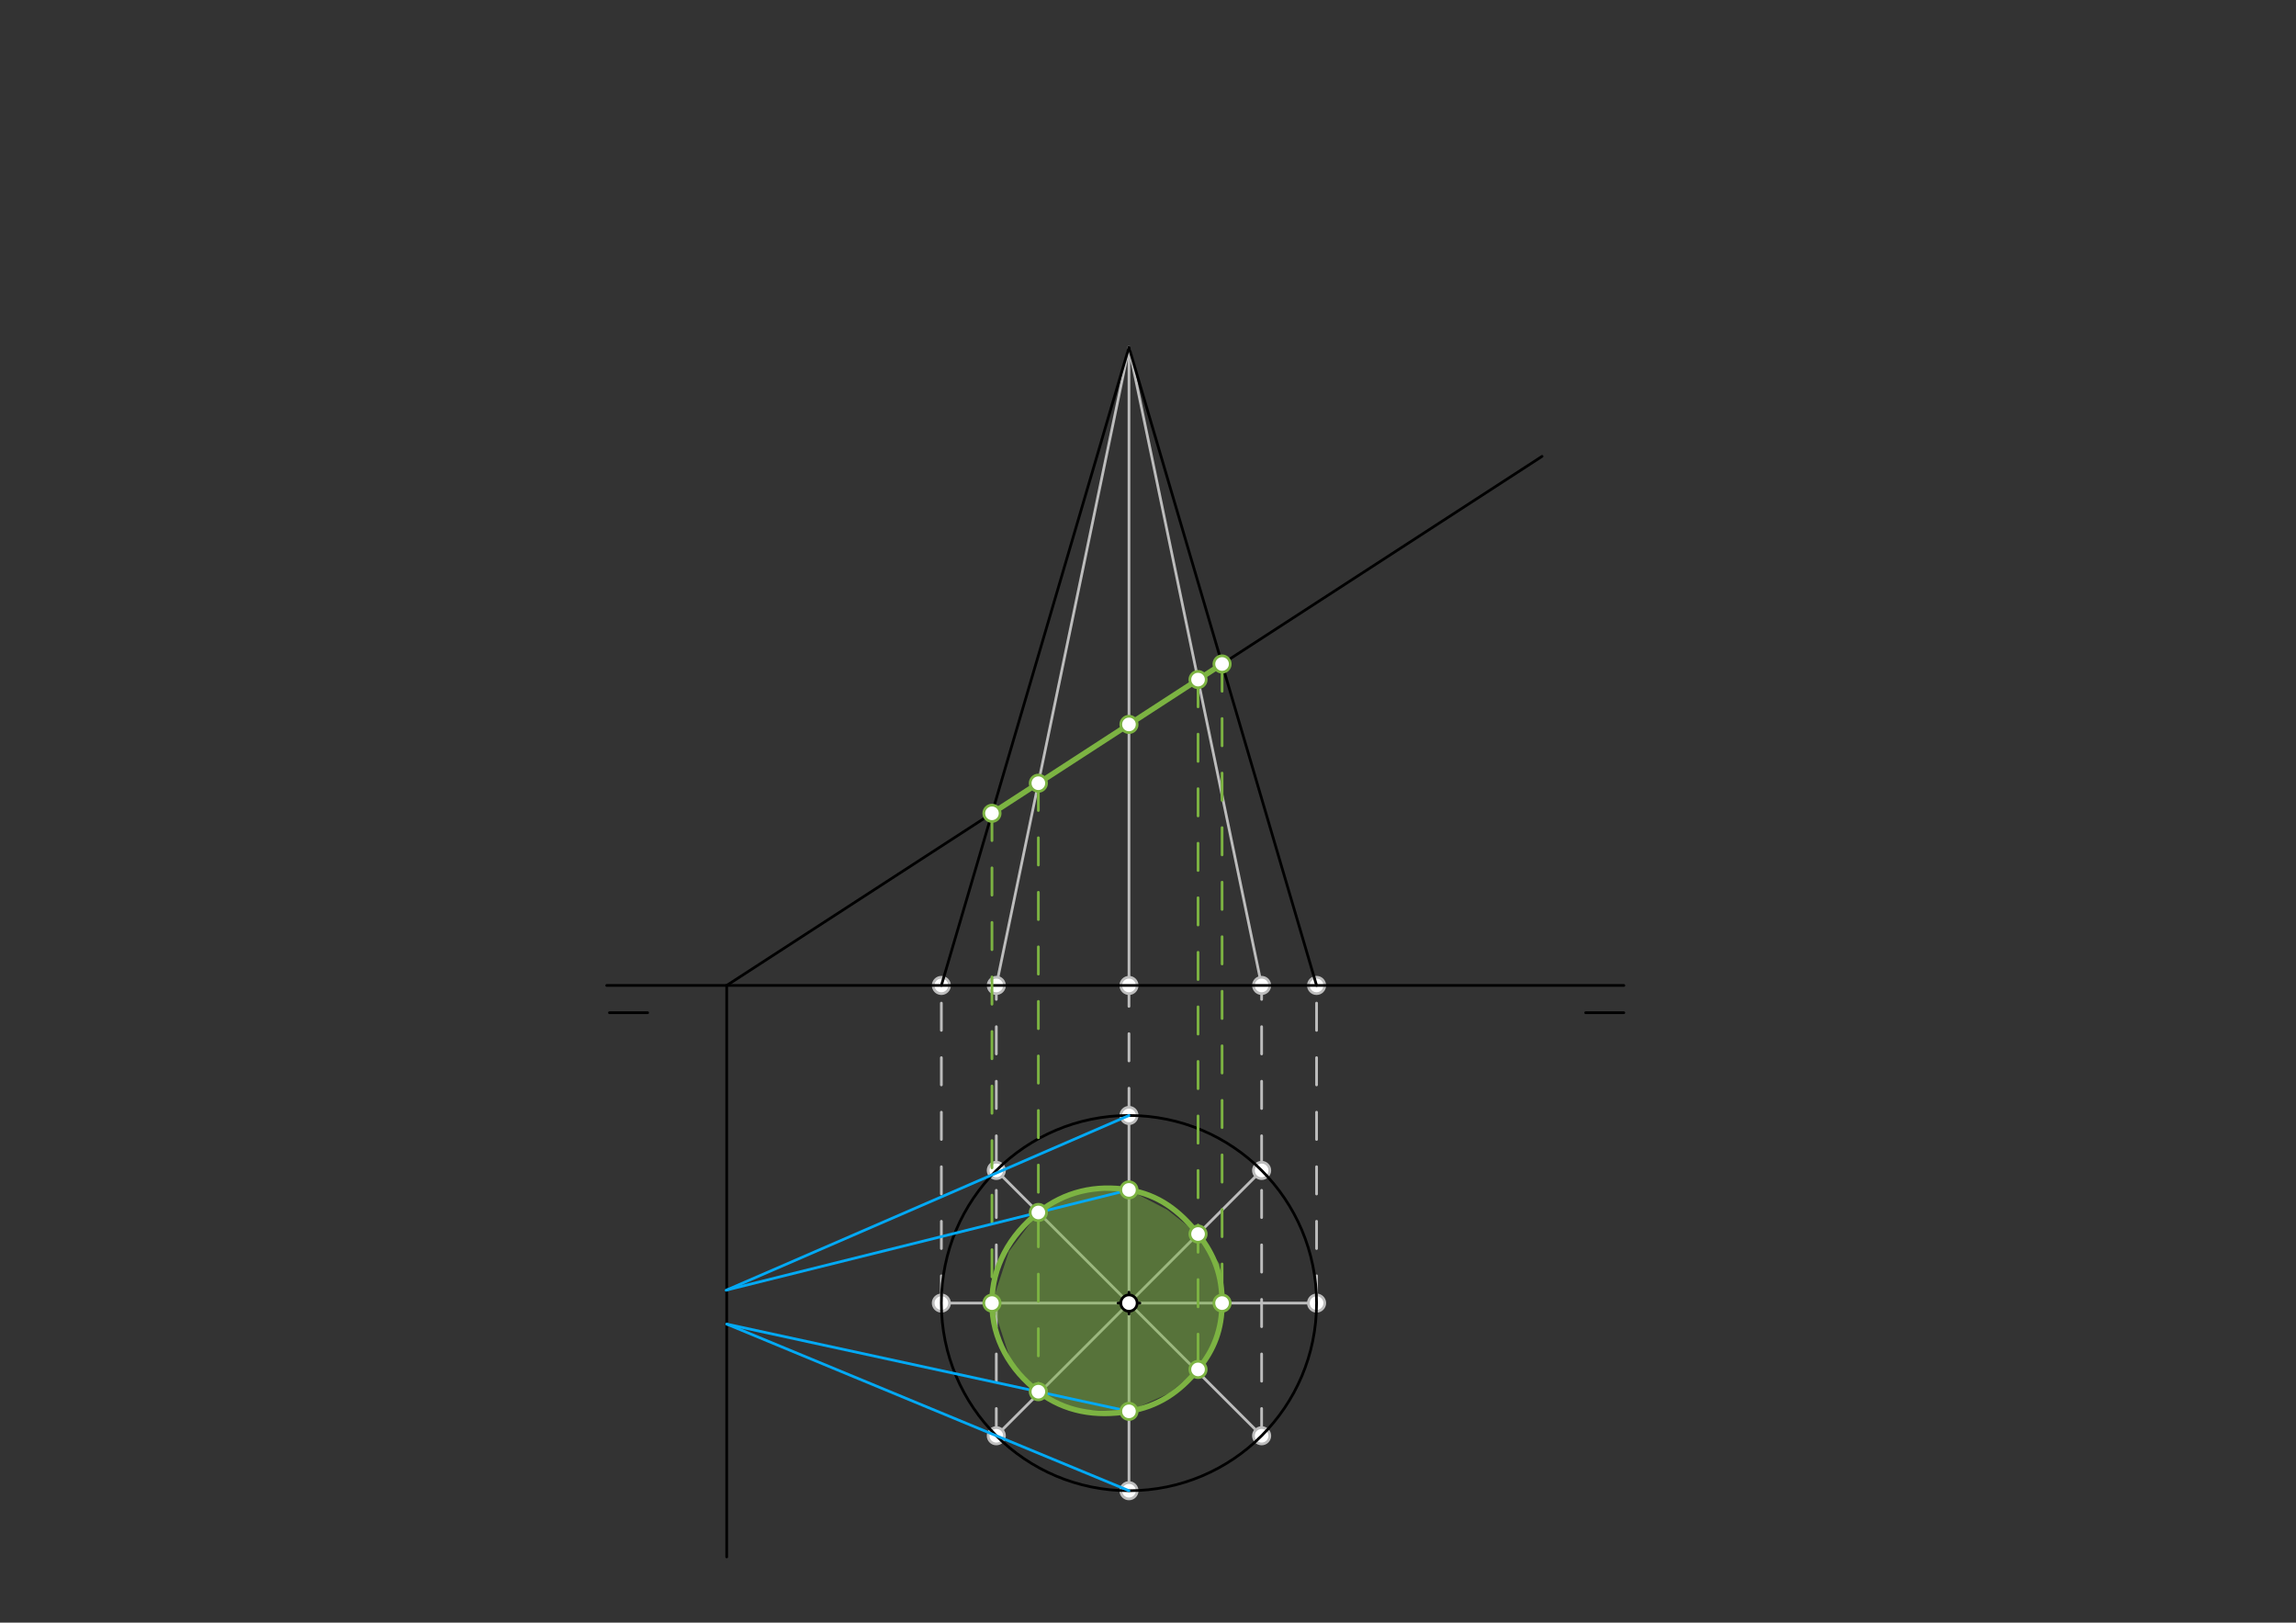 <svg xmlns="http://www.w3.org/2000/svg" class="svg--816" height="100%" preserveAspectRatio="xMidYMid meet" viewBox="0 0 842 595" width="100%"><rect x="0" y="0" width="842" height="595" fill="#333333" stroke="none"/><defs><marker id="marker-arrow" markerHeight="16" markerUnits="userSpaceOnUse" markerWidth="24" orient="auto-start-reverse" refX="24" refY="4" viewBox="0 0 24 8"><path d="M 0 0 L 24 4 L 0 8 z" stroke="inherit"></path></marker></defs><g class="aux-layer--949"><g class="element--733"><line stroke="#BDBDBD" stroke-dasharray="none" stroke-linecap="round" stroke-width="1" x1="345.221" x2="482.818" y1="477.82" y2="477.82"></line></g><g class="element--733"><line stroke="#BDBDBD" stroke-dasharray="none" stroke-linecap="round" stroke-width="1" x1="414.02" x2="414.02" y1="409.022" y2="546.619"></line></g><g class="element--733"><line stroke="#BDBDBD" stroke-dasharray="none" stroke-linecap="round" stroke-width="1" x1="414.02" x2="365.372" y1="477.82" y2="429.173"></line></g><g class="element--733"><line stroke="#BDBDBD" stroke-dasharray="none" stroke-linecap="round" stroke-width="1" x1="414.02" x2="462.667" y1="477.82" y2="526.468"></line></g><g class="element--733"><line stroke="#BDBDBD" stroke-dasharray="none" stroke-linecap="round" stroke-width="1" x1="414.02" x2="365.372" y1="477.82" y2="526.468"></line></g><g class="element--733"><line stroke="#BDBDBD" stroke-dasharray="none" stroke-linecap="round" stroke-width="1" x1="414.02" x2="462.667" y1="477.82" y2="429.173"></line></g><g class="element--733"><line stroke="#BDBDBD" stroke-dasharray="10" stroke-linecap="round" stroke-width="1" x1="482.818" x2="482.818" y1="477.82" y2="361.344"></line></g><g class="element--733"><line stroke="#BDBDBD" stroke-dasharray="10" stroke-linecap="round" stroke-width="1" x1="462.667" x2="462.667" y1="526.468" y2="361.344"></line></g><g class="element--733"><line stroke="#BDBDBD" stroke-dasharray="10" stroke-linecap="round" stroke-width="1" x1="414.02" x2="414.02" y1="409.022" y2="361.344"></line></g><g class="element--733"><line stroke="#BDBDBD" stroke-dasharray="10" stroke-linecap="round" stroke-width="1" x1="365.372" x2="365.372" y1="526.468" y2="361.344"></line></g><g class="element--733"><line stroke="#BDBDBD" stroke-dasharray="10" stroke-linecap="round" stroke-width="1" x1="345.221" x2="345.221" y1="477.82" y2="361.344"></line></g><g class="element--733"><line stroke="#BDBDBD" stroke-dasharray="none" stroke-linecap="round" stroke-width="1" x1="414.02" x2="365.372" y1="127.344" y2="361.344"></line></g><g class="element--733"><line stroke="#BDBDBD" stroke-dasharray="none" stroke-linecap="round" stroke-width="1" x1="414.02" x2="414.02" y1="127.344" y2="361.344"></line></g><g class="element--733"><line stroke="#BDBDBD" stroke-dasharray="none" stroke-linecap="round" stroke-width="1" x1="414.02" x2="462.667" y1="127.344" y2="361.344"></line></g><g class="element--733"><circle cx="345.221" cy="477.82" r="3" stroke="#BDBDBD" stroke-width="1" fill="#ffffff"></circle>}</g><g class="element--733"><circle cx="365.372" cy="526.468" r="3" stroke="#BDBDBD" stroke-width="1" fill="#ffffff"></circle>}</g><g class="element--733"><circle cx="414.02" cy="546.619" r="3" stroke="#BDBDBD" stroke-width="1" fill="#ffffff"></circle>}</g><g class="element--733"><circle cx="462.667" cy="526.468" r="3" stroke="#BDBDBD" stroke-width="1" fill="#ffffff"></circle>}</g><g class="element--733"><circle cx="482.818" cy="477.82" r="3" stroke="#BDBDBD" stroke-width="1" fill="#ffffff"></circle>}</g><g class="element--733"><circle cx="462.667" cy="429.173" r="3" stroke="#BDBDBD" stroke-width="1" fill="#ffffff"></circle>}</g><g class="element--733"><circle cx="414.02" cy="409.022" r="3" stroke="#BDBDBD" stroke-width="1" fill="#ffffff"></circle>}</g><g class="element--733"><circle cx="365.372" cy="429.173" r="3" stroke="#BDBDBD" stroke-width="1" fill="#ffffff"></circle>}</g><g class="element--733"><circle cx="345.221" cy="361.344" r="3" stroke="#BDBDBD" stroke-width="1" fill="#ffffff"></circle>}</g><g class="element--733"><circle cx="365.372" cy="361.344" r="3" stroke="#BDBDBD" stroke-width="1" fill="#ffffff"></circle>}</g><g class="element--733"><circle cx="414.02" cy="361.344" r="3" stroke="#BDBDBD" stroke-width="1" fill="#ffffff"></circle>}</g><g class="element--733"><circle cx="462.667" cy="361.344" r="3" stroke="#BDBDBD" stroke-width="1" fill="#ffffff"></circle>}</g><g class="element--733"><circle cx="482.818" cy="361.344" r="3" stroke="#BDBDBD" stroke-width="1" fill="#ffffff"></circle>}</g></g><g class="main-layer--75a"><g class="element--733"><g fill="#7CB342" opacity="0.5"><path d="M 363.778 477.82 L 370.667 498.896 L 380.788 510.307 L 394 516.896 L 414.02 517.514 L 428.667 510.896 L 439.352 502.144 L 446 489.562 L 448.163 477.82 L 447.333 463.562 L 439.352 452.489 L 428 443.562 L 414.02 436.32 L 394 436.896 L 380.788 444.589 L 370 458.896 L 363.778 477.82 Z" stroke="none"></path></g></g><g class="element--733"><line stroke="#000000" stroke-dasharray="none" stroke-linecap="round" stroke-width="1" x1="222.5" x2="595.5" y1="361.344" y2="361.344"></line></g><g class="element--733"><line stroke="#000000" stroke-dasharray="none" stroke-linecap="round" stroke-width="1" x1="223.5" x2="237.5" y1="371.344" y2="371.344"></line></g><g class="element--733"><line stroke="#000000" stroke-dasharray="none" stroke-linecap="round" stroke-width="1" x1="595.5" x2="581.5" y1="371.344" y2="371.344"></line></g><g class="element--733"><line stroke="#000000" stroke-dasharray="none" stroke-linecap="round" stroke-width="1" x1="414.02" x2="345.221" y1="127.344" y2="361.344"></line></g><g class="element--733"><line stroke="#000000" stroke-dasharray="none" stroke-linecap="round" stroke-width="1" x1="414.02" x2="482.818" y1="127.344" y2="361.344"></line></g><g class="element--733"><line stroke="#000000" stroke-dasharray="none" stroke-linecap="round" stroke-width="1" x1="266.5" x2="565.5" y1="361.344" y2="167.344"></line></g><g class="element--733"><line stroke="#000000" stroke-dasharray="none" stroke-linecap="round" stroke-width="1" x1="266.5" x2="266.5" y1="361.344" y2="570.896"></line></g><g class="element--733"><g class="center--a87"><line x1="410.02" y1="477.82" x2="418.02" y2="477.82" stroke="#000000" stroke-width="1" stroke-linecap="round"></line><line x1="414.02" y1="473.82" x2="414.02" y2="481.82" stroke="#000000" stroke-width="1" stroke-linecap="round"></line><circle class="hit--87b" cx="414.02" cy="477.82" r="4" stroke="none" fill="transparent"></circle></g><circle cx="414.02" cy="477.82" fill="none" r="68.798" stroke="#000000" stroke-dasharray="none" stroke-width="1"></circle></g><g class="element--733"><line stroke="#7CB342" stroke-dasharray="none" stroke-linecap="round" stroke-width="2" x1="363.778" x2="448.163" y1="298.227" y2="243.475"></line></g><g class="element--733"><line stroke="#7CB342" stroke-dasharray="10" stroke-linecap="round" stroke-width="1" x1="363.778" x2="363.778" y1="298.227" y2="477.82"></line></g><g class="element--733"><line stroke="#7CB342" stroke-dasharray="10" stroke-linecap="round" stroke-width="1" x1="380.788" x2="380.788" y1="287.19" y2="510.307"></line></g><g class="element--733"><line stroke="#7CB342" stroke-dasharray="10" stroke-linecap="round" stroke-width="1" x1="439.352" x2="439.352" y1="249.193" y2="502.144"></line></g><g class="element--733"><line stroke="#7CB342" stroke-dasharray="10" stroke-linecap="round" stroke-width="1" x1="448.163" x2="448.163" y1="243.475" y2="477.82"></line></g><g class="element--733"><line stroke="#03A9F4" stroke-dasharray="none" stroke-linecap="round" stroke-width="1" x1="414.02" x2="266.298" y1="409.022" y2="473.114"></line></g><g class="element--733"><line stroke="#03A9F4" stroke-dasharray="none" stroke-linecap="round" stroke-width="1" x1="266.5" x2="414.056" y1="473.026" y2="436.311"></line></g><g class="element--733"><line stroke="#03A9F4" stroke-dasharray="none" stroke-linecap="round" stroke-width="1" x1="414.02" x2="266.538" y1="546.619" y2="485.53"></line></g><g class="element--733"><line stroke="#03A9F4" stroke-dasharray="none" stroke-linecap="round" stroke-width="1" x1="266.538" x2="414.032" y1="485.53" y2="517.517"></line></g><g class="element--733"><path d="M 363.778 477.82 C 363.839 490.816, 370.339 502.347, 380.788 510.307 C 390.478 517.689, 401.82 519.557, 414.02 517.514 C 424.65 515.734, 432.447 510.57, 439.352 502.144 C 445.38 494.788, 448.103 487.326, 448.163 477.82 C 448.227 467.966, 445.473 460.235, 439.352 452.489 C 432.493 443.809, 424.733 438.072, 414.02 436.32 C 401.812 434.324, 390.425 436.942, 380.788 444.589 C 370.283 452.925, 363.717 464.591, 363.778 477.82" fill="none" stroke="#7CB342" stroke-linecap="round" stroke-width="2"></path></g><g class="element--733"><circle cx="414.02" cy="477.82" r="3" stroke="#000000" stroke-width="1" fill="#ffffff"></circle>}</g><g class="element--733"><circle cx="363.778" cy="298.227" r="3" stroke="#7CB342" stroke-width="1" fill="#ffffff"></circle>}</g><g class="element--733"><circle cx="380.788" cy="287.19" r="3" stroke="#7CB342" stroke-width="1" fill="#ffffff"></circle>}</g><g class="element--733"><circle cx="414.02" cy="265.629" r="3" stroke="#7CB342" stroke-width="1" fill="#ffffff"></circle>}</g><g class="element--733"><circle cx="439.352" cy="249.193" r="3" stroke="#7CB342" stroke-width="1" fill="#ffffff"></circle>}</g><g class="element--733"><circle cx="448.163" cy="243.475" r="3" stroke="#7CB342" stroke-width="1" fill="#ffffff"></circle>}</g><g class="element--733"><circle cx="363.778" cy="477.82" r="3" stroke="#7CB342" stroke-width="1" fill="#ffffff"></circle>}</g><g class="element--733"><circle cx="380.788" cy="444.589" r="3" stroke="#7CB342" stroke-width="1" fill="#ffffff"></circle>}</g><g class="element--733"><circle cx="380.788" cy="510.307" r="3" stroke="#7CB342" stroke-width="1" fill="#ffffff"></circle>}</g><g class="element--733"><circle cx="439.352" cy="452.489" r="3" stroke="#7CB342" stroke-width="1" fill="#ffffff"></circle>}</g><g class="element--733"><circle cx="439.352" cy="502.144" r="3" stroke="#7CB342" stroke-width="1" fill="#ffffff"></circle>}</g><g class="element--733"><circle cx="448.163" cy="477.82" r="3" stroke="#7CB342" stroke-width="1" fill="#ffffff"></circle>}</g><g class="element--733"><circle cx="414.02" cy="436.32" r="3" stroke="#7CB342" stroke-width="1" fill="#ffffff"></circle>}</g><g class="element--733"><circle cx="414.02" cy="517.514" r="3" stroke="#7CB342" stroke-width="1" fill="#ffffff"></circle>}</g></g><g class="snaps-layer--ac6"></g><g class="temp-layer--52d"></g></svg>